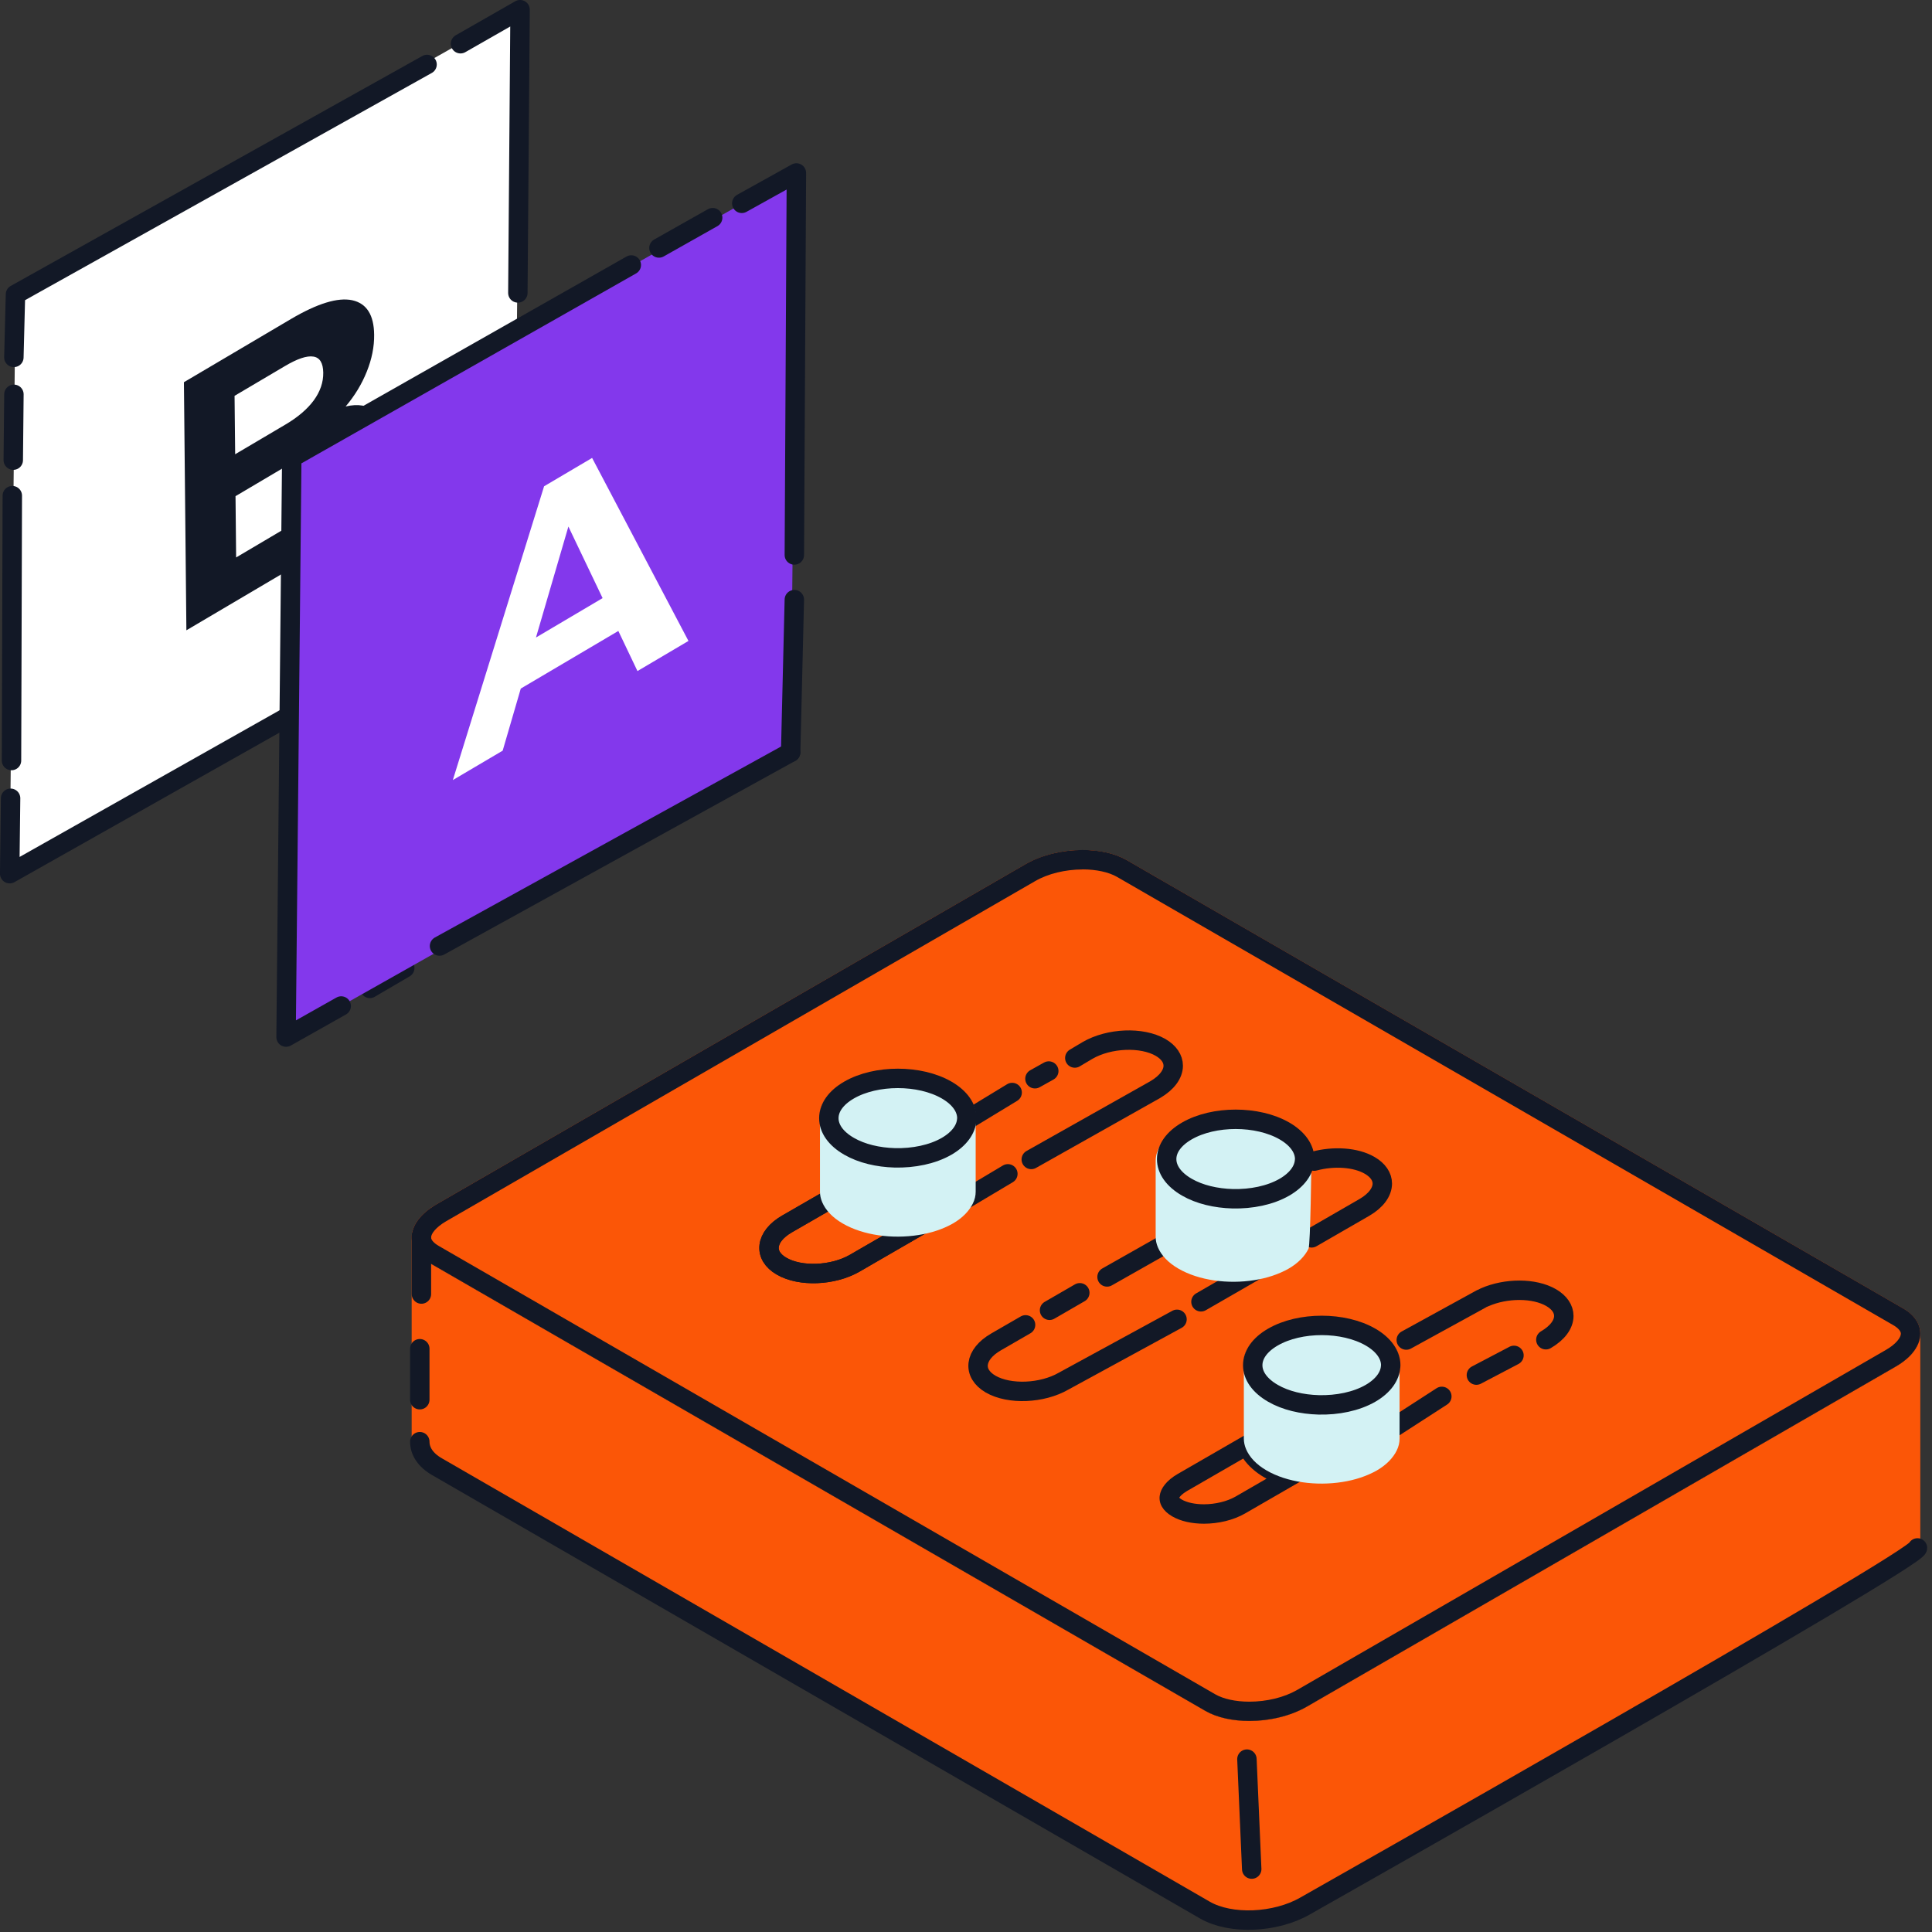 <svg xmlns="http://www.w3.org/2000/svg" width="383" height="383" viewBox="0 0 383 383" fill="none"><rect x="0" y="0" width="383" height="383" fill="#333333" stroke="none"/><g clip-path="url(#clip0_244_3211)"><path d="M380.68 264.37V304.57C380.68 306.86 379.02 309.25 375.79 311.13L259.04 378.54C253.09 381.97 244.1 382.33 238.96 379.37L85.08 290.52C82.74 289.18 81.61 287.38 81.61 285.5V245.31C81.61 247.18 82.74 249 85.08 250.33L238.96 339.18C244.1 342.13 253.09 341.76 259.04 338.35L375.79 270.93C379.03 269.07 380.68 266.66 380.68 264.37Z" fill="#FB5607"></path><path d="M380.68 264.37C380.68 266.66 379.02 269.07 375.79 270.93L259.04 338.35C253.09 341.76 244.1 342.12 238.96 339.18L85.08 250.33C82.74 248.99 81.61 247.18 81.61 245.31C81.61 243.02 83.28 240.63 86.53 238.75L203.28 171.33C209.2 167.92 218.2 167.56 223.34 170.5L377.22 259.35C379.54 260.69 380.68 262.5 380.68 264.37Z" fill="#FB5607"></path><path d="M191.54 222.02V222.12C191.5 224.08 190.16 226.07 187.53 227.59C184.92 229.08 181.52 229.85 178.09 229.9C174.5 229.93 170.93 229.16 168.19 227.59C165.52 226.05 164.21 224.05 164.21 222.01C164.21 219.97 165.52 217.96 168.19 216.42C173.53 213.34 182.2 213.34 187.53 216.42C190.2 217.96 191.54 219.99 191.54 222.01V222.02Z" fill="white" stroke="#121826" stroke-width="1.91" stroke-miterlimit="10"></path><path d="M214.63 172.35C217.31 172.35 219.8 172.89 221.43 173.83L375.31 262.69C376.25 263.23 376.83 263.88 376.83 264.38C376.83 265.14 375.91 266.43 373.86 267.61L257.12 335.03C254.56 336.5 251.12 337.34 247.67 337.34C244.95 337.34 242.53 336.81 240.88 335.86L86.99 247C86.05 246.46 85.46 245.82 85.46 245.32C85.46 244.58 86.39 243.29 88.46 242.09L205.21 174.67C207.75 173.2 211.19 172.36 214.63 172.36M214.62 168.5C210.68 168.5 206.52 169.45 203.28 171.32L86.53 238.74C83.28 240.63 81.61 243.01 81.61 245.3C81.61 247.17 82.74 248.99 85.08 250.32L238.96 339.17C241.29 340.51 244.41 341.16 247.68 341.16C251.62 341.16 255.79 340.21 259.04 338.34L375.79 270.92C379.03 269.06 380.68 266.65 380.68 264.36C380.68 262.49 379.55 260.67 377.22 259.34L223.34 170.49C221.01 169.15 217.89 168.5 214.62 168.5Z" fill="#121826"></path><path d="M191.54 222.48V235.48C191.54 236.44 191.22 237.35 190.61 238.26C189.94 239.24 188.93 240.17 187.53 240.97C186.14 241.75 184.51 242.33 182.8 242.7C177.91 243.76 172.14 243.2 168.19 240.97C166.52 240.03 165.4 238.89 164.78 237.67C164.4 236.96 164.21 236.2 164.21 235.47V222.37C164.21 224.37 165.52 226.34 168.19 227.85C170.93 229.39 174.51 230.15 178.09 230.12C181.52 230.08 184.91 229.32 187.53 227.85C190.16 226.35 191.49 224.4 191.54 222.47V222.48Z" fill="#C2C7CC" stroke="#121826" stroke-width="1.91" stroke-miterlimit="10"></path><path d="M182.8 242.69L169.42 250.43C165.12 252.9 158.65 253.16 154.95 251.01C151.25 248.89 151.71 245.14 155.98 242.66L164.79 237.58" stroke="#121826" stroke-width="3.85" stroke-linecap="round" stroke-linejoin="round"></path><path d="M281.23 232.19C285.06 231.16 289.43 231.41 292.22 233.03C293.9 234 294.73 235.3 294.73 236.64C294.73 238.28 293.51 240.01 291.19 241.36L280.72 247.4" fill="#FB5607"></path><path d="M199.8 232.7L190.61 238.18" stroke="#121826" stroke-width="3.85" stroke-linecap="round" stroke-linejoin="round"></path><path d="M213.07 209.74L215.59 208.24C219.87 205.76 226.36 205.5 230.07 207.64C231.74 208.61 232.58 209.91 232.58 211.27C232.58 212.91 231.36 214.62 229.04 215.99L204.44 229.85" stroke="#121826" stroke-width="3.85" stroke-linecap="round" stroke-linejoin="round"></path><path d="M205.17 213.85L207.91 212.32" stroke="#121826" stroke-width="3.85" stroke-linecap="round" stroke-linejoin="round"></path><path d="M191.54 222.12L200.65 216.58" stroke="#121826" stroke-width="3.85" stroke-linecap="round" stroke-linejoin="round"></path><path d="M182.8 242.69L169.42 250.43C165.12 252.9 158.65 253.16 154.95 251.01C151.25 248.89 151.71 245.14 155.98 242.66L164.79 237.58" stroke="#121826" stroke-width="3.85" stroke-linecap="round" stroke-linejoin="round"></path><path d="M83.54 256.53V245.1" stroke="#121826" stroke-width="3.85" stroke-linecap="round" stroke-linejoin="round"></path><path d="M83.22 277.48V267.37" stroke="#121826" stroke-width="3.85" stroke-linecap="round" stroke-linejoin="round"></path><path d="M380.12 306.86C380.12 309.13 258.73 377.84 258.73 377.84C252.84 381.23 243.95 381.59 238.87 378.66L86.65 290.77C84.34 289.45 83.22 287.67 83.22 285.8" stroke="#121826" stroke-width="3.85" stroke-linecap="round" stroke-linejoin="round"></path><path d="M3.07 58.36L1.92 173.2L101.96 116.76L103.09 1.92L3.07 58.36Z" fill="white"></path><path d="M247.19 348.73L248.14 370.53" stroke="#121826" stroke-width="3.85" stroke-linecap="round" stroke-linejoin="round"></path><path d="M260.53 230.18C264.36 229.15 268.73 229.4 271.52 231.02C273.2 231.99 274.03 233.29 274.03 234.63C274.03 236.27 272.81 238 270.49 239.35L260.02 245.39" stroke="#121826" stroke-width="3.85" stroke-linecap="round" stroke-linejoin="round"></path><path d="M219.46 253.14L233.57 245.15C234.14 246.51 235.33 247.82 237.19 248.9C240.79 250.99 245.91 251.64 250.49 250.92L238.08 258.07" stroke="#121826" stroke-width="3.85" stroke-linecap="round" stroke-linejoin="round"></path><path d="M208.06 259.75L214.06 256.28" stroke="#121826" stroke-width="3.85" stroke-linecap="round" stroke-linejoin="round"></path><path d="M233.33 261.54L210.86 273.79C206.58 276.26 200.1 276.52 196.39 274.39C192.69 272.24 193.15 268.51 197.44 266.03L203.31 262.64" stroke="#121826" stroke-width="3.85" stroke-linecap="round" stroke-linejoin="round"></path><path d="M241.68 221.39C238.73 221.71 235.9 222.53 233.62 223.84L241.68 221.39Z" fill="#D3F2F4"></path><path d="M233.62 223.85C230.6 225.59 229.1 227.85 229.1 230.14V245.19C229.1 245.89 229.25 246.58 229.54 247.27C230.2 248.81 231.52 250.29 233.62 251.5C237.69 253.86 243.47 254.6 248.63 253.78C251.12 253.39 253.48 252.62 255.45 251.5C257.38 250.39 258.69 248.99 259.4 247.55C259.79 246.76 259.97 230.37 259.97 230.37V230.14C259.97 227.86 258.45 225.58 255.45 223.85C253.94 222.98 252.2 222.33 250.34 221.9C247.58 221.26 244.57 221.09 241.68 221.4" fill="#D3F2F4"></path><path d="M258.63 229.98H258.62C258.53 231.91 257.2 233.86 254.63 235.35C251.8 236.98 248.05 237.73 244.35 237.64C241.04 237.55 237.8 236.8 235.29 235.35C232.62 233.81 231.28 231.81 231.28 229.78C231.28 227.75 232.62 225.74 235.29 224.2C240.62 221.12 249.29 221.12 254.63 224.2C257.29 225.74 258.64 227.76 258.64 229.78" stroke="#121826" stroke-width="3.85" stroke-linecap="round" stroke-linejoin="round"></path><path d="M246.46 289.15C247.46 290.59 248.9 291.88 250.7 292.92C250.83 292.99 250.95 293.06 251.08 293.13L244.92 296.69C243.26 297.64 240.92 298.21 238.66 298.21C236.91 298.21 235.32 297.87 234.29 297.28C234.03 297.13 233.87 297 233.77 296.9C233.93 296.64 234.37 296.13 235.31 295.58L246.45 289.15M248.64 283.44L233.4 292.24C229.13 294.74 228.67 298.45 232.37 300.6C234.05 301.58 236.31 302.06 238.67 302.06C241.51 302.06 244.5 301.37 246.84 300.02L260.97 291.86C257.94 291.69 254.96 290.93 252.64 289.58C249.97 288.04 248.65 286.02 248.65 284.02V283.44H248.64Z" fill="#121826"></path><path d="M285.83 276.82L275.96 283.2" stroke="#121826" stroke-width="3.85" stroke-linecap="round" stroke-linejoin="round"></path><path d="M300.13 268.69L292.68 272.6" stroke="#121826" stroke-width="3.85" stroke-linecap="round" stroke-linejoin="round"></path><path d="M294.35 257.16C298.56 255.32 304.15 255.3 307.5 257.24C309.17 258.21 310.01 259.51 310.01 260.87C310.01 262.51 308.8 264.22 306.45 265.59" stroke="#121826" stroke-width="3.85" stroke-linecap="round" stroke-linejoin="round"></path><path d="M278.78 265.65L293.63 257.5" stroke="#121826" stroke-width="3.85" stroke-linecap="round" stroke-linejoin="round"></path><path d="M272.93 263.86C271.42 262.99 269.68 262.34 267.82 261.91C262.24 260.61 255.61 261.26 251.1 263.86C248.08 265.6 246.58 267.86 246.58 270.15V285.2C246.58 285.9 246.73 286.59 247.02 287.28C247.68 288.82 249 290.3 251.1 291.51C255.17 293.87 260.95 294.61 266.11 293.79C268.6 293.4 270.96 292.63 272.93 291.51C274.86 290.4 276.17 289 276.88 287.56C277.27 286.77 277.45 286 277.45 285.2V270.38V270.15C277.45 267.87 275.93 265.59 272.93 263.86Z" fill="#D3F2F4"></path><path d="M275.69 270.84H275.68C275.59 272.77 274.26 274.72 271.69 276.21C268.86 277.84 265.11 278.59 261.41 278.5C258.1 278.41 254.86 277.66 252.35 276.21C249.68 274.67 248.34 272.67 248.34 270.64C248.34 268.61 249.68 266.6 252.35 265.06C257.68 261.98 266.35 261.98 271.69 265.06C274.35 266.6 275.7 268.62 275.7 270.64" stroke="#121826" stroke-width="3.85" stroke-linecap="round" stroke-linejoin="round"></path><path d="M188.9 214.9C187.39 214.03 185.65 213.38 183.79 212.95C178.21 211.65 171.58 212.3 167.07 214.9C164.05 216.64 162.55 218.9 162.55 221.19V236.24C162.55 236.94 162.7 237.63 162.99 238.32C163.65 239.86 164.97 241.34 167.07 242.55C171.14 244.91 176.92 245.65 182.08 244.83C184.57 244.44 186.93 243.67 188.9 242.55C190.83 241.44 192.14 240.04 192.85 238.6C193.24 237.81 193.42 237.04 193.42 236.24V221.42V221.19C193.42 218.91 191.9 216.63 188.9 214.9Z" fill="#D3F2F4"></path><path d="M191.66 221.87H191.65C191.56 223.8 190.23 225.75 187.66 227.24C184.83 228.87 181.08 229.62 177.38 229.53C174.07 229.44 170.83 228.69 168.32 227.24C165.65 225.7 164.31 223.7 164.31 221.67C164.31 219.64 165.65 217.63 168.32 216.09C173.65 213.01 182.32 213.01 187.66 216.09C190.32 217.63 191.67 219.65 191.67 221.67" stroke="#121826" stroke-width="3.85" stroke-linecap="round" stroke-linejoin="round"></path><path d="M84.66 12.78L3.07 58.36L2.75 70.85" stroke="#121826" stroke-width="3.85" stroke-linecap="round" stroke-linejoin="round"></path><path d="M102.66 58.07L103.1 1.92L91.29 8.67" stroke="#121826" stroke-width="3.85" stroke-linecap="round" stroke-linejoin="round"></path><path d="M2.1 158.25L1.92 173.2L101.96 116.76L102.14 98.35" stroke="#121826" stroke-width="3.85" stroke-linecap="round" stroke-linejoin="round"></path><path d="M2.44 98.26L2.28 150.77" stroke="#121826" stroke-width="3.85" stroke-linecap="round" stroke-linejoin="round"></path><path d="M2.76 78.17L2.63 91.22" stroke="#121826" stroke-width="3.85" stroke-linecap="round" stroke-linejoin="round"></path><path d="M73.32 195.94L80.24 191.89" stroke="#121826" stroke-width="3.85" stroke-linecap="round" stroke-linejoin="round"></path><path d="M74.38 81.61C75.8 82.87 76.54 85.02 76.56 88.06C76.6 92.37 75.16 96.55 72.24 100.62C69.31 104.69 65.02 108.38 59.37 111.72L36.95 124.95L36.46 75.77L57.63 63.27C62.92 60.15 66.98 58.91 69.83 59.52C72.68 60.15 74.13 62.42 74.17 66.36C74.2 68.75 73.71 71.18 72.72 73.65C71.73 76.13 70.33 78.44 68.52 80.58C71.01 80 72.96 80.35 74.38 81.61ZM46.5 78.45L46.62 90.05L56.59 84.16C59.07 82.7 60.94 81.09 62.21 79.36C63.48 77.61 64.11 75.79 64.08 73.87C64.05 71.95 63.4 70.88 62.12 70.69C60.84 70.48 58.95 71.11 56.47 72.58L46.5 78.47V78.45ZM64.48 98.59C65.81 96.82 66.47 94.89 66.44 92.84C66.4 88.76 63.72 88.3 58.39 91.44L46.69 98.36L46.81 110.51L58.51 103.59C61.15 102.02 63.14 100.36 64.46 98.59H64.47H64.48Z" fill="#121826"></path><path d="M57.84 90.73L56.71 205.59L156.74 149.14L157.87 34.3L57.84 90.74V90.73Z" fill="#8338EC"></path><path d="M157.47 110.02L157.88 34.29L147.05 40.31" stroke="#121826" stroke-width="3.85" stroke-linecap="round" stroke-linejoin="round"></path><path d="M156.74 149.14L157.47 118.87" stroke="#121826" stroke-width="3.85" stroke-linecap="round" stroke-linejoin="round"></path><path d="M87.13 187.54L156.74 149.14" stroke="#121826" stroke-width="3.85" stroke-linecap="round" stroke-linejoin="round"></path><path d="M125.15 52.53L57.84 90.73L56.71 205.59L67.64 199.43" stroke="#121826" stroke-width="3.85" stroke-linecap="round" stroke-linejoin="round"></path><path d="M141.28 43.15L130.63 49.16" stroke="#121826" stroke-width="3.85" stroke-linecap="round" stroke-linejoin="round"></path><path d="M122.58 125.08L103.24 136.5L99.65 148.81L89.77 154.64L107.86 96.4L117.38 90.78L136.48 127.06L126.37 133.03L122.58 125.08ZM119.46 118.57L112.68 104.38L106.25 126.38L119.46 118.57Z" fill="white"></path></g><defs><clipPath id="clip0_244_3211"><rect width="382.04" height="382.56" fill="white"></rect></clipPath></defs></svg>